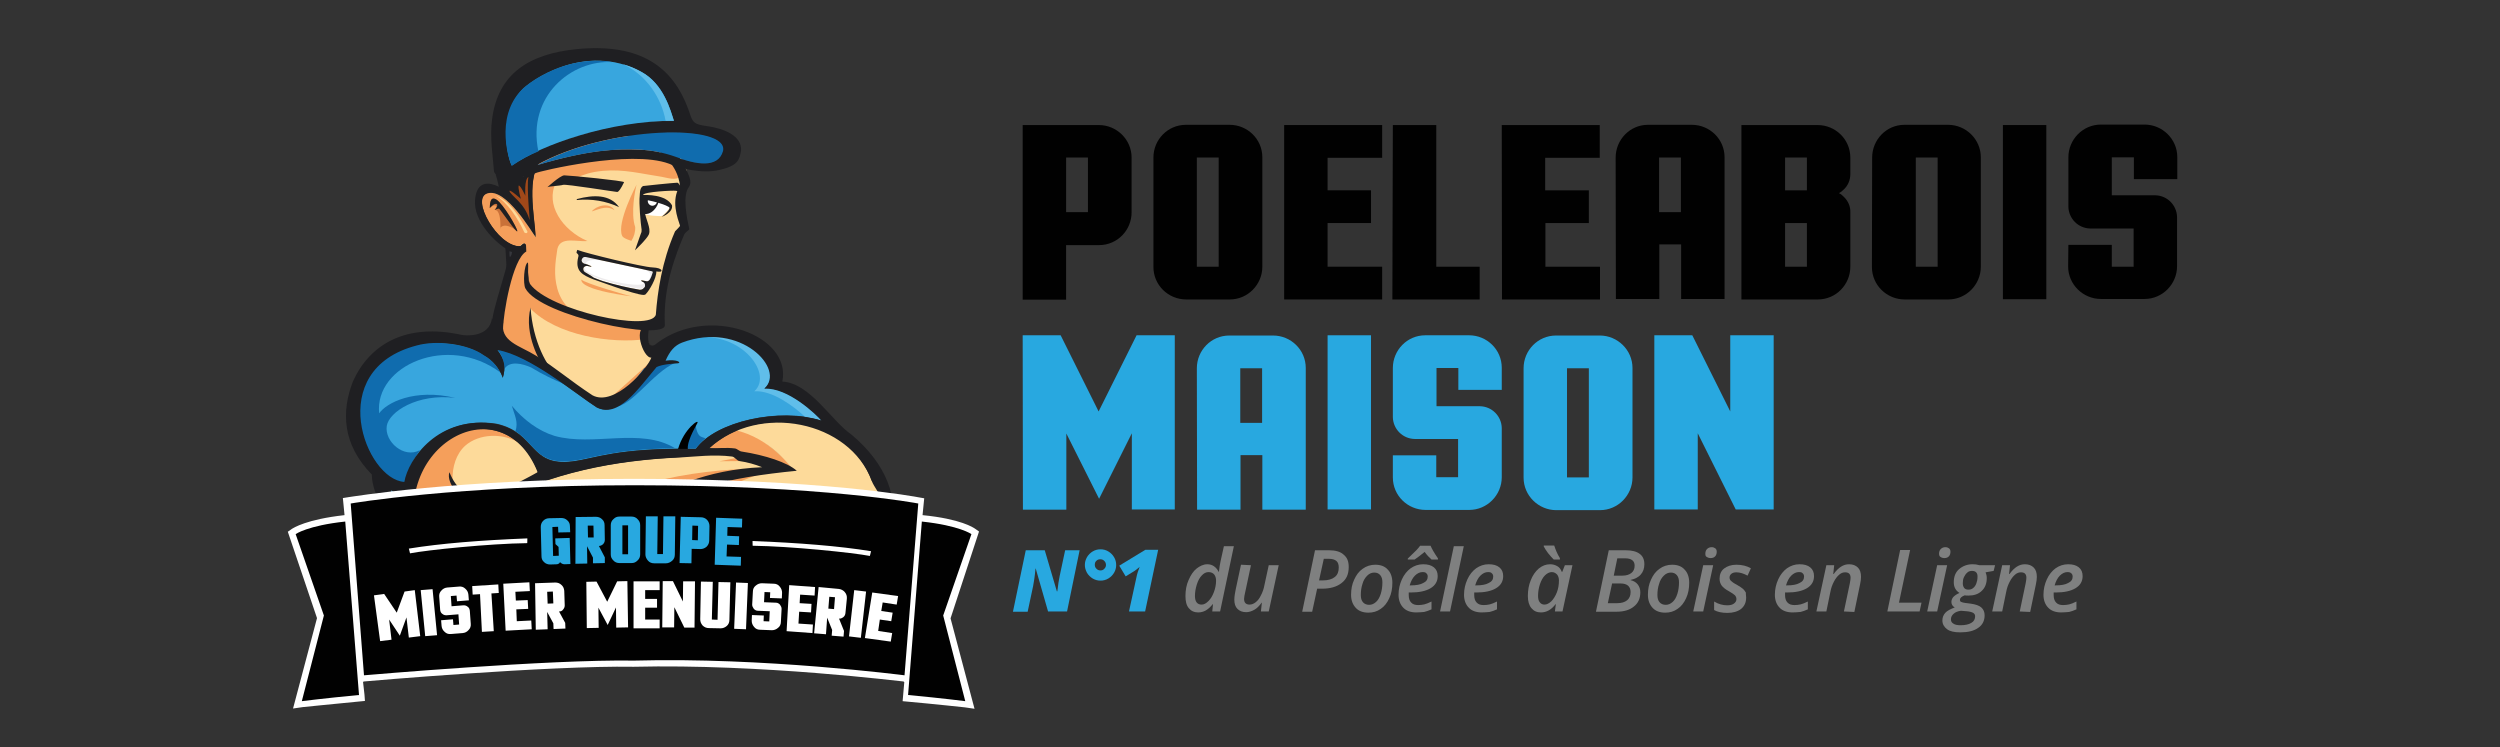 <?xml version="1.0" encoding="utf-8"?>
<!-- Generator: Adobe Illustrator 25.2.3, SVG Export Plug-In . SVG Version: 6.00 Build 0)  -->
<svg version="1.1" id="Calque_1" xmlns="http://www.w3.org/2000/svg" xmlns:xlink="http://www.w3.org/1999/xlink" x="0px" y="0px"
	 viewBox="0 0 1053.6 315" style="enable-background:new 0 0 1053.6 315;" xml:space="preserve">
<rect x="0" y="0" width="1053.6" height="315" fill="#333333" stroke="none"/>
<style type="text/css">
	.st0{enable-background:new    ;}
	.st1{fill:#28A8E0;}
	.st2{fill:#7F8080;}
	.st3{fill:#010101;}
	.st4{fill:#38A6DE;}
	.st5{fill:#106CAE;}
	.st6{fill:#F59F5B;}
	.st7{fill:#FDDA9A;}
	.st8{fill:#1F1F22;}
	.st9{fill:#FFFFFF;}
	.st10{opacity:0.52;fill:#A14819;enable-background:new    ;}
	.st11{fill:#EDEBEC;}
	.st12{fill:#60BEEA;}
	.st13{fill:#36373C;}
	.st14{fill:#A14819;}
	.st15{fill:#5396B9;}
</style>
<g>
	<g class="st0">
		<path class="st1" d="M449.7,257.7h-8l-5.2-18.1h-0.1c-0.3,3.5-0.7,5.8-1,7.4l-2.3,10.8h-6.2l5.4-25.9h8l5.1,17.3h0.2
			c0.3-2.8,0.7-5,1-6.5l2.3-10.8h6.1L449.7,257.7z"/>
		<path class="st1" d="M457.2,238.1c0-1.2,0.3-2.2,0.9-3.3c0.6-1,1.4-1.8,2.4-2.4s2.1-0.9,3.3-0.9s2.3,0.3,3.3,0.9
			c1,0.6,1.8,1.4,2.4,2.4s0.9,2.1,0.9,3.3s-0.3,2.3-0.9,3.3s-1.4,1.8-2.4,2.4c-1,0.6-2.1,0.9-3.3,0.9s-2.3-0.3-3.3-0.9
			c-1-0.6-1.8-1.4-2.4-2.4C457.5,240.3,457.2,239.2,457.2,238.1z M461.4,238.1c0,0.6,0.2,1.1,0.7,1.6s1,0.7,1.7,0.7
			c0.6,0,1.2-0.2,1.6-0.7c0.5-0.5,0.7-1,0.7-1.6s-0.2-1.2-0.7-1.7s-1-0.7-1.7-0.7s-1.2,0.2-1.7,0.7S461.4,237.4,461.4,238.1z"/>
		<path class="st1" d="M482.6,257.7h-6.8l3.1-14.2c0.3-1.6,0.8-3.1,1.4-4.6c-0.9,0.8-1.7,1.4-2.3,1.8l-3.6,2.2l-2.7-4.5l11-6.7h5.4
			L482.6,257.7z"/>
	</g>
	<g class="st0">
		<path class="st2" d="M508.8,237.8c2.1,0,3.7,1.1,4.8,3.2h0.1c0.2-1.7,0.4-3.2,0.7-4.5l1.4-6.3h4.2l-5.8,27.5h-3.3l0.3-3.1h-0.1
			c-1,1.3-2.1,2.2-3,2.7s-2,0.8-3.1,0.8c-1.7,0-3-0.6-4-1.8c-1-1.2-1.4-2.9-1.4-5.1c0-2.4,0.4-4.7,1.3-6.7c0.9-2.1,2-3.8,3.4-4.9
			C505.6,238.6,507.1,237.8,508.8,237.8z M506.4,254.8c1,0,1.9-0.5,2.9-1.5s1.7-2.2,2.3-3.8c0.6-1.6,0.9-3.2,0.9-4.8
			c0-1.1-0.3-2-0.8-2.6s-1.3-1-2.4-1c-1,0-2,0.5-2.8,1.4c-0.9,0.9-1.6,2.2-2.1,3.8s-0.8,3.2-0.8,4.9
			C503.6,253.6,504.6,254.8,506.4,254.8z"/>
		<path class="st2" d="M527.2,238.2l-2.3,10.8c-0.4,1.7-0.6,2.8-0.6,3.4c0,1.6,0.8,2.4,2.3,2.4c0.9,0,1.7-0.3,2.6-1
			c0.9-0.7,1.6-1.6,2.2-2.9c0.7-1.3,1.2-2.7,1.5-4.4l1.8-8.3h4.2l-4.2,19.5h-3.3l0.4-3.7h-0.1c-1,1.4-2,2.4-3.1,3s-2.2,1-3.4,1
			c-1.6,0-2.8-0.5-3.7-1.4s-1.3-2.2-1.3-3.9c0-0.7,0.1-1.5,0.2-2.2c0.1-0.7,0.3-1.5,0.4-2.2L523,238L527.2,238.2L527.2,238.2z"/>
		<path class="st2" d="M568.4,239c0,3-1,5.2-3,6.7c-2,1.6-4.8,2.4-8.3,2.4h-2l-2.1,9.7h-4.2l5.4-25.9h5.9c2.7,0,4.8,0.6,6.1,1.8
			C567.8,235,568.4,236.6,568.4,239z M555.9,244.6h1.7c2.1,0,3.8-0.5,4.9-1.4c1.2-0.9,1.7-2.3,1.7-4c0-1.3-0.3-2.2-1-2.8
			s-1.8-0.9-3.2-0.9h-2.1L555.9,244.6z"/>
		<path class="st2" d="M586.8,245.6c0,2.4-0.4,4.6-1.3,6.5c-0.9,2-2.1,3.5-3.6,4.5c-1.5,1.1-3.3,1.6-5.2,1.6c-2.3,0-4.1-0.7-5.3-2
			c-1.3-1.4-2-3.2-2-5.5c0-2.4,0.4-4.5,1.3-6.4c0.9-2,2-3.5,3.6-4.6c1.5-1.1,3.3-1.7,5.3-1.7c2.3,0,4.1,0.7,5.3,2.1
			C586.1,241.3,586.8,243.2,586.8,245.6z M582.6,245.4c0-1.3-0.3-2.3-0.9-3c-0.6-0.7-1.4-1.1-2.5-1.1s-2.1,0.4-3,1.3s-1.6,2-2,3.5
			c-0.5,1.5-0.7,3-0.7,4.7c0,1.3,0.3,2.3,0.9,3c0.6,0.7,1.5,1.1,2.6,1.1s2-0.4,2.9-1.2c0.9-0.8,1.5-1.9,2-3.4
			C582.4,248.7,582.6,247.1,582.6,245.4z"/>
		<path class="st2" d="M596.8,258.1c-2.3,0-4.2-0.7-5.4-2c-1.3-1.3-2-3.2-2-5.4c0-2.4,0.5-4.5,1.4-6.5s2.2-3.6,3.7-4.7
			c1.6-1.1,3.3-1.7,5.3-1.7c1.9,0,3.4,0.4,4.5,1.3c1.1,0.9,1.6,2.1,1.6,3.7c0,2.2-1,3.9-3,5.1c-2,1.2-4.8,1.8-8.4,1.8h-0.8v0.6v0.5
			c0,1.3,0.3,2.4,1,3.1c0.7,0.8,1.7,1.1,3,1.1c0.9,0,1.7-0.1,2.6-0.3c0.8-0.2,1.8-0.6,3-1.2v3.3c-1.1,0.5-2.2,0.9-3.1,1.1
			C599,258,598,258.1,596.8,258.1z M606,235.8h-2.7c-0.9-0.8-1.9-1.8-2.9-3.2c-1.6,1.3-3,2.4-4.2,3.2h-2.9v-0.4
			c1.6-1.5,2.8-2.7,3.6-3.5c0.7-0.8,1.3-1.4,1.6-1.9h4.4c0.5,1.2,1.5,3,3.1,5.3L606,235.8L606,235.8z M599.5,241.1
			c-1.1,0-2.2,0.5-3.2,1.5s-1.7,2.4-2.2,4.1h0.5c2.2,0,4-0.3,5.2-1c1.3-0.6,1.9-1.5,1.9-2.7c0-0.6-0.2-1.1-0.6-1.4
			C600.8,241.2,600.3,241.1,599.5,241.1z"/>
		<path class="st2" d="M611.1,257.7h-4.2l5.8-27.5h4.2L611.1,257.7z"/>
		<path class="st2" d="M624.4,258.1c-2.3,0-4.2-0.7-5.4-2c-1.3-1.3-2-3.2-2-5.4c0-2.4,0.5-4.5,1.4-6.5s2.2-3.6,3.7-4.7
			c1.6-1.1,3.3-1.7,5.3-1.7c1.9,0,3.4,0.4,4.5,1.3s1.6,2.1,1.6,3.7c0,2.2-1,3.9-3,5.1c-2,1.2-4.8,1.8-8.4,1.8h-0.8v0.6v0.5
			c0,1.3,0.3,2.4,1,3.1c0.7,0.8,1.7,1.1,3,1.1c0.9,0,1.7-0.1,2.6-0.3c0.8-0.2,1.8-0.6,3-1.2v3.3c-1.1,0.5-2.2,0.9-3.1,1.1
			C626.7,258,625.6,258.1,624.4,258.1z M627.1,241.1c-1.1,0-2.2,0.5-3.2,1.5s-1.7,2.4-2.2,4.1h0.5c2.2,0,4-0.3,5.2-1
			c1.3-0.6,1.9-1.5,1.9-2.7c0-0.6-0.2-1.1-0.6-1.4C628.4,241.2,627.8,241.1,627.1,241.1z"/>
		<path class="st2" d="M649.4,258.1c-1.7,0-3-0.6-4-1.8c-1-1.2-1.5-2.9-1.5-5.1c0-2.4,0.4-4.7,1.2-6.6c0.8-2.1,2-3.8,3.4-5
			c1.5-1.2,3-1.8,4.8-1.8c1.2,0,2.1,0.3,3,0.8s1.5,1.3,1.9,2.4h0.2l1.1-2.8h3.2l-4.2,19.5h-3.2l0.4-3.1h-0.1
			C653.8,257,651.7,258.1,649.4,258.1z M650.9,254.8c1,0,1.9-0.5,2.9-1.4c0.9-0.9,1.7-2.2,2.3-3.7s0.9-3.2,0.9-5.1
			c0-1-0.3-1.9-0.8-2.5c-0.6-0.6-1.3-1-2.2-1c-1,0-2,0.5-2.9,1.4s-1.6,2.2-2.1,3.7s-0.8,3.2-0.8,4.9c0,1.2,0.2,2.1,0.7,2.7
			C649.4,254.5,650.1,254.8,650.9,254.8z M657.4,235.8h-2.6c-0.8-0.8-1.6-1.7-2.4-2.7c-0.8-1.1-1.4-2-1.8-2.8v-0.4h4.4
			c0.6,1.8,1.3,3.6,2.4,5.3L657.4,235.8L657.4,235.8z"/>
		<path class="st2" d="M685.1,231.9c2.6,0,4.6,0.5,5.9,1.5c1.4,1,2,2.5,2,4.4c0,1.7-0.5,3.2-1.5,4.3c-1,1.2-2.5,1.9-4.3,2.3v0.1
			c1.3,0.3,2.3,0.9,3,1.8c0.7,0.9,1.1,2,1.1,3.3c0,2.6-0.9,4.6-2.7,6c-1.8,1.5-4.3,2.2-7.3,2.2h-8.7l5.4-25.9L685.1,231.9
			L685.1,231.9z M677.6,254.2h4c1.7,0,3.1-0.4,4.1-1.2c1-0.8,1.5-2,1.5-3.5c0-1.2-0.4-2.1-1.1-2.7c-0.7-0.6-1.8-0.9-3.1-0.9h-3.6
			L677.6,254.2z M680.1,242.6h3.6c1.7,0,2.9-0.4,3.8-1.1c0.9-0.7,1.4-1.7,1.4-3.1c0-2-1.3-3.1-4-3.1h-3.3L680.1,242.6z"/>
		<path class="st2" d="M711.9,245.6c0,2.4-0.4,4.6-1.3,6.5c-0.9,2-2.1,3.5-3.6,4.5c-1.5,1.1-3.3,1.6-5.2,1.6c-2.3,0-4.1-0.7-5.3-2
			c-1.3-1.4-2-3.2-2-5.5c0-2.4,0.4-4.5,1.3-6.4c0.9-2,2-3.5,3.6-4.6c1.5-1.1,3.3-1.7,5.3-1.7c2.3,0,4.1,0.7,5.3,2.1
			C711.2,241.3,711.9,243.2,711.9,245.6z M707.6,245.4c0-1.3-0.3-2.3-0.9-3c-0.6-0.7-1.4-1.1-2.5-1.1s-2.1,0.4-3,1.3s-1.6,2-2,3.5
			c-0.5,1.5-0.7,3-0.7,4.7c0,1.3,0.3,2.3,0.9,3c0.6,0.7,1.5,1.1,2.6,1.1s2-0.4,2.9-1.2c0.9-0.8,1.5-1.9,2-3.4
			C707.4,248.7,707.6,247.1,707.6,245.4z"/>
		<path class="st2" d="M717.8,257.7h-4.2l4.2-19.5h4.2L717.8,257.7z M718.7,233.4c0-0.8,0.2-1.5,0.7-2s1.1-0.8,2-0.8
			c0.6,0,1.1,0.2,1.5,0.5s0.6,0.8,0.6,1.4c0,0.8-0.2,1.5-0.7,2s-1.1,0.7-1.9,0.7c-0.6,0-1.2-0.2-1.6-0.5
			C718.9,234.6,718.7,234.1,718.7,233.4z"/>
		<path class="st2" d="M735.9,251.8c0,2.1-0.7,3.6-2.1,4.8c-1.4,1.1-3.4,1.7-5.8,1.7c-2.3,0-4.2-0.4-5.6-1.2v-3.6
			c1.8,1.1,3.7,1.6,5.5,1.6c1.2,0,2.1-0.2,2.8-0.7s1.1-1.1,1.1-1.9c0-0.6-0.2-1.1-0.6-1.6c-0.4-0.4-1.3-1-2.5-1.7
			c-1.5-0.8-2.5-1.6-3.1-2.4c-0.6-0.8-0.9-1.8-0.9-2.9c0-1.8,0.6-3.3,1.9-4.3c1.3-1,3-1.6,5.2-1.6c2.3,0,4.4,0.5,6.1,1.5l-1.4,3.1
			c-1.7-0.9-3.2-1.4-4.7-1.4c-0.9,0-1.6,0.2-2.1,0.6s-0.8,0.9-0.8,1.6c0,0.5,0.2,1,0.6,1.4c0.4,0.4,1.2,1,2.4,1.6
			c1.2,0.7,2.1,1.3,2.7,1.8c0.5,0.5,0.9,1,1.2,1.6C735.7,250.3,735.9,251,735.9,251.8z"/>
		<path class="st2" d="M755.4,258.1c-2.3,0-4.2-0.7-5.4-2c-1.3-1.3-2-3.2-2-5.4c0-2.4,0.5-4.5,1.4-6.5s2.2-3.6,3.7-4.7
			c1.6-1.1,3.3-1.7,5.3-1.7c1.9,0,3.4,0.4,4.5,1.3c1.1,0.9,1.6,2.1,1.6,3.7c0,2.2-1,3.9-3,5.1c-2,1.2-4.8,1.8-8.4,1.8h-0.8v0.6v0.5
			c0,1.3,0.3,2.4,1,3.1c0.7,0.8,1.7,1.1,3,1.1c0.9,0,1.7-0.1,2.6-0.3c0.8-0.2,1.8-0.6,3-1.2v3.3c-1.1,0.5-2.2,0.9-3.1,1.1
			C757.7,258,756.6,258.1,755.4,258.1z M758.1,241.1c-1.1,0-2.2,0.5-3.2,1.5s-1.7,2.4-2.2,4.1h0.5c2.2,0,4-0.3,5.2-1
			c1.3-0.6,1.9-1.5,1.9-2.7c0-0.6-0.2-1.1-0.6-1.4C759.4,241.2,758.9,241.1,758.1,241.1z"/>
		<path class="st2" d="M777.1,257.7l2.5-11.9c0.2-1.1,0.3-1.8,0.3-2.3c0-1.6-0.8-2.3-2.3-2.3c-0.9,0-1.7,0.3-2.5,1s-1.6,1.7-2.2,2.9
			c-0.7,1.3-1.2,2.7-1.5,4.3l-1.7,8.3h-4.2l4.2-19.5h3.3l-0.4,3.7h0.2c1-1.4,2-2.4,3.1-3.1c1.1-0.7,2.2-1,3.4-1
			c1.6,0,2.8,0.5,3.7,1.4s1.3,2.2,1.3,3.9c0,0.8-0.1,1.9-0.4,3.2l-2.4,11.6L777.1,257.7L777.1,257.7z"/>
		<path class="st2" d="M795.4,257.7l5.4-25.9h4.2l-4.7,22.2h9.5l-0.8,3.7L795.4,257.7L795.4,257.7z"/>
		<path class="st2" d="M816.4,257.7h-4.2l4.2-19.5h4.2L816.4,257.7z M817.2,233.4c0-0.8,0.2-1.5,0.7-2s1.1-0.8,2-0.8
			c0.6,0,1.1,0.2,1.5,0.5s0.6,0.8,0.6,1.4c0,0.8-0.2,1.5-0.7,2s-1.1,0.7-1.9,0.7c-0.6,0-1.2-0.2-1.6-0.5
			C817.5,234.6,817.2,234.1,817.2,233.4z"/>
		<path class="st2" d="M840.8,238.2l-0.6,2.4l-3.4,0.6c0.3,0.7,0.5,1.5,0.5,2.4c0,2.3-0.7,4.1-2.1,5.4c-1.4,1.4-3.3,2-5.6,2
			c-0.6,0-1.2,0-1.6-0.1c-1.3,0.5-2,1.1-2,1.9c0,0.5,0.2,0.8,0.6,0.9c0.4,0.2,0.9,0.3,1.6,0.4l2.3,0.3c2.1,0.3,3.6,0.8,4.5,1.6
			c0.9,0.8,1.4,1.9,1.4,3.3c0,2.3-0.9,4.1-2.7,5.3c-1.8,1.3-4.3,1.9-7.6,1.9c-2.4,0-4.3-0.4-5.5-1.3s-2-2.1-2-3.7
			c0-1.2,0.4-2.3,1.2-3.2c0.8-0.9,2.2-1.6,4-2.3c-0.9-0.5-1.4-1.3-1.4-2.3c0-0.8,0.3-1.5,0.8-2.1c0.6-0.6,1.4-1.2,2.6-1.7
			c-1.6-1-2.4-2.5-2.4-4.5c0-2.3,0.7-4.2,2.2-5.5s3.4-2.1,5.7-2.1c1,0,1.9,0.1,2.9,0.4L840.8,238.2L840.8,238.2z M826.4,257.4
			c-1.3,0.2-2.4,0.6-3.1,1.3c-0.7,0.6-1.1,1.4-1.1,2.3c0,0.8,0.3,1.4,1,1.8c0.7,0.5,1.7,0.7,3,0.7c1.9,0,3.5-0.3,4.6-1
			c1.1-0.6,1.6-1.6,1.6-2.8c0-0.6-0.3-1.1-0.8-1.4s-1.5-0.6-2.8-0.7L826.4,257.4z M831.1,240.6c-0.8,0-1.5,0.2-2,0.7
			c-0.6,0.5-1,1.1-1.4,1.9s-0.5,1.7-0.5,2.6c0,0.8,0.2,1.5,0.6,2c0.4,0.5,1,0.7,1.8,0.7s1.4-0.2,2-0.7s1-1.1,1.3-1.9
			c0.3-0.8,0.5-1.7,0.5-2.7C833.5,241.5,832.7,240.6,831.1,240.6z"/>
		<path class="st2" d="M851.2,257.7l2.5-11.9c0.2-1.1,0.3-1.8,0.3-2.3c0-1.6-0.8-2.3-2.3-2.3c-0.9,0-1.7,0.3-2.5,1s-1.6,1.7-2.2,2.9
			c-0.7,1.3-1.2,2.7-1.5,4.3l-1.7,8.3h-4.2l4.2-19.5h3.3l-0.4,3.7h0.2c1-1.4,2-2.4,3.1-3.1c1.1-0.7,2.2-1,3.4-1
			c1.6,0,2.8,0.5,3.7,1.4s1.3,2.2,1.3,3.9c0,0.8-0.1,1.9-0.4,3.2l-2.4,11.6L851.2,257.7L851.2,257.7z"/>
		<path class="st2" d="M868.6,258.1c-2.3,0-4.2-0.7-5.4-2c-1.3-1.3-2-3.2-2-5.4c0-2.4,0.5-4.5,1.4-6.5s2.2-3.6,3.7-4.7
			c1.6-1.1,3.3-1.7,5.3-1.7c1.9,0,3.4,0.4,4.5,1.3c1.1,0.9,1.6,2.1,1.6,3.7c0,2.2-1,3.9-3,5.1c-2,1.2-4.8,1.8-8.4,1.8h-0.8v0.6v0.5
			c0,1.3,0.3,2.4,1,3.1c0.7,0.8,1.7,1.1,3,1.1c0.9,0,1.7-0.1,2.6-0.3c0.8-0.2,1.8-0.6,3-1.2v3.3c-1.1,0.5-2.2,0.9-3.1,1.1
			C870.8,258,869.7,258.1,868.6,258.1z M871.3,241.1c-1.1,0-2.2,0.5-3.2,1.5s-1.7,2.4-2.2,4.1h0.5c2.2,0,4-0.3,5.2-1
			c1.3-0.6,1.9-1.5,1.9-2.7c0-0.6-0.2-1.1-0.6-1.4C872.5,241.2,871.9,241.1,871.3,241.1z"/>
	</g>
	<path class="st3" d="M431,52.7h32.1c7.5,0,13.8,6.1,13.8,13.7v0.1v23c0,7.5-6,13.8-13.7,13.8h-0.1h-13.8v23H431V52.7L431,52.7z
		 M458.5,66.4h-9.2v23h9.2V66.4z"/>
	<path class="st3" d="M486.1,66.4c0-7.5,6-13.8,13.7-13.8h0.1h18.3c7.5,0,13.8,6,13.8,13.7v0.1v46c0,7.5-6.1,13.8-13.7,13.8h-0.1
		h-18.3c-7.5,0-13.8-6-13.8-13.7v-0.1L486.1,66.4L486.1,66.4z M513.6,66.4h-9.2v46h9.2V66.4z"/>
	<path class="st3" d="M541.2,52.7h41.3v13.8h-23v13.7h18.3V94h-18.3v18.4h23v13.8h-41.3V52.7z"/>
	<path class="st3" d="M587,52.7h18.3v59.7h18.3v13.8h-36.8L587,52.7L587,52.7z"/>
	<path class="st3" d="M632.9,52.7h41.3v13.8h-23v13.7h18.4V94h-18.3v18.4h23v13.8H633L632.9,52.7L632.9,52.7z"/>
	<path class="st3" d="M680.9,66.4c0-7.5,6-13.8,13.6-13.8c0.1,0,0.1,0,0.2,0H713c7.5,0,13.8,6,13.8,13.7v0.1V126h-18.3v-23h-9.2v23
		H681L680.9,66.4L680.9,66.4z M708.4,66.4h-9.2v23h9.2V66.4z"/>
	<path class="st3" d="M777.1,83c1.8,1.7,2.8,4.1,2.7,6.4v23c0,7.5-6,13.8-13.7,13.8H766h-32.1V52.7H766c7.5,0,13.8,6,13.8,13.7v0.1
		v6.9c0,2.5-1,4.8-2.7,6.4c-0.6,0.6-1.3,1.2-2.1,1.6C775.9,81.8,776.4,82.3,777.1,83z M761.5,66.4h-9.2v13.8h9.2V66.4z M761.5,94
		h-9.2v18.4h9.2V94z"/>
	<path class="st3" d="M789,66.4c0-7.5,6-13.8,13.6-13.8h0.1H821c7.5,0,13.8,6.1,13.8,13.7v0.1v46c0,7.5-6.1,13.8-13.7,13.8H821
		h-18.3c-7.5,0-13.8-6-13.8-13.7v-0.1L789,66.4L789,66.4z M816.6,66.4h-9.2v46h9.2V66.4z"/>
	<path class="st3" d="M844.1,52.7h18.3v73.4h-18.3V52.7z"/>
	<path class="st3" d="M871.7,103.2H890v9.2h9.2V96.3h-18.3c-5.1-0.1-9.1-4.2-9.2-9.2V66.3c0-7.5,6.1-13.8,13.7-13.8h0.1h18.3
		c7.5,0,13.8,6.1,13.8,13.7v0.1v9.2h-18.3v-9.2H890v16h18.3c5.1,0.1,9.1,4.2,9.2,9.2v20.7c0,7.5-6.1,13.8-13.7,13.8h-0.1h-18.3
		c-7.5,0-13.8-6.1-13.8-13.7v-0.1L871.7,103.2L871.7,103.2z"/>
	<path class="st1" d="M431,141.3h16l16,32.1l16-32.1h16.1v73.4H477v-32.1l-13.8,27.6l-13.8-27.5v32.1h-18.3L431,141.3L431,141.3z"/>
	<path class="st1" d="M504.4,155.2c0-7.5,6-13.8,13.7-13.8h0.1h18.3c7.5,0,13.8,6,13.8,13.7v0.1v59.6H532v-23h-9.2v23h-18.3
		L504.4,155.2L504.4,155.2z M531.9,155.2h-9.2v23h9.2V155.2z"/>
	<path class="st1" d="M559.5,141.3h18.3v73.4h-18.3V141.3z"/>
	<path class="st1" d="M587,191.9h18.3v9.2h9.2V185h-18.3c-5.1-0.1-9.1-4.2-9.2-9.2v-20.7c0-7.5,6-13.8,13.7-13.8h0.1h18.3
		c7.5,0,13.8,6,13.8,13.7v0.1v9.2h-18.3v-9.2h-9.2v16.1h18.3c5.1,0.1,9.1,4.2,9.2,9.2v20.7c0,7.5-6.1,13.8-13.7,13.8h-0.1h-18.3
		c-7.5,0-13.8-6-13.8-13.7v-0.1V191.9L587,191.9z"/>
	<path class="st1" d="M642.1,155.2c0-7.5,6-13.8,13.7-13.8h0.1h18.3c7.5,0,13.8,6.1,13.8,13.7v0.1v46c0,7.5-6.1,13.8-13.7,13.8h-0.1
		h-18.3c-7.5,0-13.8-6.1-13.8-13.7v-0.1V155.2z M669.6,155.2h-9.2v46h9.2V155.2z"/>
	<path class="st1" d="M697.2,141.3h16l16,32.1v-32.1h18.3v73.4h-16l-16-32.1v32.1h-18.3V141.3z"/>
</g>
<g>
	<g>
		<path class="st4" d="M175.6,145.6c8.1-2.3,21.3-0.9,28.3,4.1c3.8,2.1,6.6,5.5,8,9.5c1.3-4.3,0.8-7.6-2.3-11.7
			c13.5,2.1,33.7,19,41.9,24.2c13.4,6.6,23.2-25.4,37.5-28.7c24.6-9.3,42.5,12.7,33.3,20.7c9.9-0.6,21.9,10.9,24.1,13.5
			c-17.8-5.6-44.7,0.3-53,11.9c-33.7-0.5-42,4-52,5.3c-18.4,2.3-15-11.9-32-15.8c-24.7-4-37,15.7-38.6,25.1
			C154.4,202.6,136.2,155.9,175.6,145.6z"/>
		<path class="st5" d="M223.9,154.9c4.6,2.8,9.3,5.1,14.2,7.1c-9-6.4-20.1-13.4-28.6-14.8c2,2.4,3.1,5.4,3,8.4
			C214.7,151.8,220.4,153.3,223.9,154.9z"/>
		<path class="st5" d="M293.2,178.7c-2.5,2.5-5,6.8-4.3,10.3h4.3c1.3-1.6,2.6-3,4.1-4.3c-0.8-0.3-1.4-0.4-2.1-0.8
			C294.1,183.3,293.2,180.8,293.2,178.7z"/>
		<path class="st5" d="M233.7,183.7c-6.9-2.1-13.2-6.9-18-12.7c1.1,3.8,2.9,7,1.5,10.7c8.5,5.6,9.3,14.4,24.2,12.5
			c9-1.1,16.7-4.9,43.1-5.3C269.8,180,250.1,188.3,233.7,183.7z"/>
		<path class="st5" d="M163,179.5c0.9-5.9,12.9-13.8,28.9-11.8c-17.3-4.1-29.1,2.1-32.1,6.5c-2.1-20.1,28.9-33.8,51.1-17.2
			c-1.6-3.1-4.1-5.8-7.1-7.4c-6.9-5-21.1-6.3-29.3-4c-39.2,10.4-20.1,57.1-3.8,57.9c1.1-5,3.3-9.6,6.3-13.8
			C170.2,193.4,162,186.1,163,179.5z"/>
		<path class="st6" d="M237.5,237.7c-6.5,4-43.9,21.6-59.5-4c-24.9-43.2,33.8-74.4,48.5-34.7c-19.4,13.9-30.3,14.3-37.2,0.9
			c-0.3,0.9,3.8,10.8,11.8,12.4c2,0.4-4.3,4.5-3,12.2c1.1-3.4,5.8-10.8,9-12.2c0.1,0,0.1,0,0.3-0.1c24.8-13,51.8-14.5,79.1-19.5
			c10.7-2,28.6,0.9,35.5,4.3C283.5,204.7,251.1,229.2,237.5,237.7z"/>
		<path class="st7" d="M226.7,199c-1.6-4.6-4.3-8.8-7.8-12.2c-6.8-4.5-17-4.1-22.8,1c-3.9,3.5-5.5,9-5.4,14.5
			C196.9,213.1,209.3,211.4,226.7,199z"/>
		<path class="st7" d="M286.5,192.7c-27.8,1.3-54.3,6.5-79.1,19.5c-0.1,0-0.1,0.1-0.3,0.1c-1.6,0.8-3.6,2.9-5.3,5.3
			c-0.1,4.5,1.8,8.4,6.4,9.1c26.3,3.8,45.6-17,67.8-23.7c11.3-3.4,33.2-5.8,39.7-5.1c4.4-1.6,6.1,0.8,7.1-2.4
			C302.5,188.9,296,192.2,286.5,192.7z"/>
		<path class="st6" d="M221.7,104.6c-8,7.9-21.2,36.7-2.6,43.9c16.8,9.8,30.7,23.2,39.7,19.5c3.9-2.4,22.6-18.8,17.7-20.7
			c-4.6-1.9-3.9-6.9-7.3-9c-4.1-2.6-10.2-1.8-15.2-2.9c-8.6-2-17-4.9-25.1-8.5C217.6,120.8,225.2,105.5,221.7,104.6z"/>
		<path class="st7" d="M279.6,147.6l-5.8-1.6l-1.3-3.1c-15,2.1-38-1.5-49.1-13c-0.4,5.1,0.1,17.7,6,23.2l1.1,0.8l14.4,11.5l9.8,4.6
			L279.6,147.6z"/>
		<path class="st8" d="M208.9,73.6c3.3,9.1,4.6,40,4.6,40l9.9-20.2l-2.5-18.9C221.1,74.4,210.7,71.6,208.9,73.6z"/>
		<path class="st7" d="M205.8,81.3c7.9-2.5,18.9,16.7,20.4,18.5c-0.5-9.3-4.3-25.6,2.8-33.3c12.9-14.4,40.7-13.2,55.8-2.9
			c1.4,2,6.5,6.9,3.8,13.5c-2.8,4.3-2.3,6.6-1.6,12.2c0.4,3.5,2.3,6.8,0,10c-7.3,10.3-6.6,19.7-7.6,31c-0.9,9.3-32.1,6.3-40.1,1.8
			c-2.8-1.5-13.8-8-15.4-10.9c-0.9-5.9-1.5-11.8-1.8-17.8c-0.3-1.1-1.1-1-1.5-0.6s-0.9,0.9-1.4,0.9
			C210.3,103.5,198.8,83.4,205.8,81.3z"/>
		<path class="st6" d="M284.3,63.7c-15-10.3-42.9-11.5-55.8,2.9c-6.9,7.6-3.3,23.9-2.8,33.3c-1.6-1.9-12.4-20.9-20.4-18.5
			c-7.1,2.3,4.4,22.2,13.4,22.3c0.5,0,1-0.6,1.4-0.9s1.3-0.5,1.5,0.6c0.3,6,0.8,11.8,1.8,17.8c1.8,2.9,12.8,9.4,15.4,10.9
			c2.5,1.3,5,2,7.6,2.5c-5.5-2.6-9.8-6.8-11.5-12.9c-1.6-5.8-0.9-11,0-16.8c1.3-5.4,8.1-2.9,12.7-3.3C236.9,97,229.7,86.1,234.3,77
			c7.4,0,9.3-4.1,19.9-5c8.8-0.8,16.4,1.3,24.6,2.5c4.1,0.8,6.4,1.9,9.9-1.3C288.1,69.8,286.6,66.5,284.3,63.7z"/>
		<path d="M290.2,190.4c-1.6-3.1,2.8-10.3,3.6-11.9c1.5-2.6-5.6,2-8.1,10.9C287,190.4,288.6,190.7,290.2,190.4z"/>
		<path class="st9" d="M271.3,89.9c0.9,1,7,1.3,7.6,1.1c0.6-0.1,3.5-3.4,3.6-3.8c0.1-0.3-8.6-6-11.8-4.6
			C268.7,83.8,271.3,89.9,271.3,89.9z"/>
		<path class="st8" d="M263,76.8c-1.4,2.9-2.3,4.1-2.9,4.1c-0.6,0-21.7-3.4-22.8-3s-6,0.6-6.6,1c-0.6,0.5,5.4-5,7.1-5
			C239.9,73.9,263.4,76.2,263,76.8z"/>
		<path class="st8" d="M277.5,84.2c-0.3-0.3-0.6-0.4-0.9-0.5c0.1,0.3,0.3,0.5,0.3,0.9c0.1,1.1-0.8,2-1.8,2.1c-1.1,0.1-2-0.8-2.1-1.8
			c0-0.1,0-0.3,0-0.3c0-0.6,0.4-1.3,0.9-1.6c-1-0.3-2-0.5-3-0.6c0,0-1.5,7.1,0.9,7.8C275.8,90.4,278.2,84.9,277.5,84.2z"/>
		<path class="st8" d="M285.4,77c-1.1,0-14,1.3-14.4,1.4c-1.5,0.8-1.3,3.3-1.4,4.1c-0.4,3.1,0.4,11.7,0.8,14.3c0,0.5,0,1.1-0.3,1.6
			l-2.5,7.1c0,0,5.1-4.8,5.9-6.8c0.9-2.8-1.4-6.1-1.9-10c-0.1-1.5-0.4-4.3-0.6-6.5c0-1.4,13-2,13.7-1.8c1,0.1,2,0.3,3,0.5
			C288,81.4,286.5,77,285.4,77z"/>
		<path class="st6" d="M268.3,77.8c-0.6,1.9-2.6,12.2-0.6,17.9c0.1,2-0.5,4.1-1.6,5.8c0,0-3.5-1-3.9-2.1
			C259.7,93.9,268.3,77.8,268.3,77.8z"/>
		<path class="st10" d="M206.4,87.7c0.1-1.1-0.1-5.4,2.8-3.6c2.9,1.8,9.8,14.2,8.8,13.3c-5.9-4.5-7.6-1-7.1-1c0.1-4.1-0.4-8-2.4-7.9
			c-0.5,0,1.3-1.1,0.5-1.8S206.4,87.7,206.4,87.7z"/>
		<path class="st8" d="M206.4,87.7c0.1-1.1-0.1-5.4,2.8-3.6c2.9,1.8,8.8,11.9,8.8,13.3s-7.1-9.1-7.6-9.4c-0.4-0.3-1.9,0.5-1.9,0.5
			s1.6-1.8,0.9-2.5C208.3,85.4,206.4,87.7,206.4,87.7z"/>
		<path class="st7" d="M208.7,82.3c5.1,2.9,9.4,9.4,12.3,15.7c0.5,0.4,1.3,0.4,1.3-0.4C218.9,91.4,215.2,84.8,208.7,82.3z"/>
		<path class="st9" d="M246.5,114.6c-0.6-0.5-0.8-1.4-0.3-2c0.4-0.4,0.9-0.6,1.5-0.5c1.6,0.4,1.6,0.4,1.6,0.1c-1-0.5-2-0.9-3-1.1
			c-0.8-0.3-1.3-1-1-1.8l0,0l0,0c0.3-0.8,0.9-1.1,1.6-1c8.1,1.8,24.2,5.1,27.8,6c0.6,0.1,0.4,0.3,0.5,0.5c-0.3,1.1-0.8,2.3-1.3,3.1
			c-0.4,0.5-1,0.8-1.5,0.6c-2.5-0.5-2-0.5-2-0.1c0,0.1,0.3,0.3,0.6,0.4c0.8,0.3,1.1,1.1,0.9,1.9c0,0.1-0.1,0.4-0.3,0.5l-0.3,0.3
			c-0.4,0.5-1,0.6-1.6,0.6c-5.3-0.9-10.4-2.1-15.4-3.6c-1-0.4-1.9-0.6-2.5-0.9l-1.5-0.6C249.1,116.1,247.8,115.5,246.5,114.6z"/>
		<path class="st11" d="M274.8,114.4c-0.6-0.1-1.8-0.4-3.1-0.8c2.3,0.9,3.3,2.1,1.4,5c0.4-0.1,0.8-0.4,1-0.6c0.6-1,1-2,1.3-3.1
			C275.2,114.6,275.5,114.4,274.8,114.4z"/>
		<path class="st11" d="M246.3,112.5c-0.5,0.6-0.5,1.5,0,2l0.1,0.1c1.3,0.9,2.6,1.5,4,2l1.5,0.6c0.6,0.3,1.5,0.6,2.5,0.9
			c5.1,1.6,10.2,2.9,15.4,3.6c0.6,0.1,1.3-0.1,1.6-0.6l0.3-0.3c0.5-0.6,0.5-1.5-0.1-2c-0.1-0.1-0.3-0.3-0.5-0.3
			C275,122.8,245.4,117.1,246.3,112.5z"/>
		<path class="st11" d="M253.6,109.7c2.4,0.4-4.6-1-6.5-1.4c-1-0.3-1.3,0-1.8,0.5c-0.1,0.1-0.1,0.4-0.1,0.5c-0.3,0.8,0.3,1.5,1,1.8
			l0,0l1.1,0.4C246.4,110.7,247.4,109,253.6,109.7z"/>
		<path class="st8" d="M284,61.4c-8.6-18.4-26.3-12.8-40.6-7.5c-16.8,6-24.8,13.7-23.1,32.3c-5.1-5.3-18.9-15.7-20.1-2
			c-0.8,8.9,8.5,18.2,14.3,21.4c1.5,1.6-7.5,25.7-7.1,30.6c0.1,1.4,3,1.9,4.6,2.6c0-6.1,3.9-29.6,9.8-32.8c0-0.9-0.1-1.6-0.1-2.5
			c-0.3-1.1-1.1-1-1.5-0.6s-0.9,0.9-1.4,0.9c-9-0.1-20.6-20.1-13.4-22.3c7.9-2.5,18.9,16.7,20.4,18.5c-0.5-9.3-4.3-25.6,2.8-33.3
			c12.9-14.4,33.3-14,48.4-3.8c1.4,2,8.4,5.9,9.6,15.4c-4,6-1,13.8,0,16.8c0,0.4-1.9,2.1-2.1,2.4c-5.6,12.8-7.4,25.7-8.1,35.1
			c-2,7.6-45-1.8-53-12.9c-1.5-2-0.4-8.4-1-9.1c-1.6,1-2,8.9-1,10.9c6.3,11.9,59.2,22.4,58.8,15.5c-0.9-16.2,4.8-30.2,8-37.8
			c0.6-1.5,1.9-1.9,2.3-2.6c-1.1-5-3-14.3-0.1-17.9C292.5,75.5,288.2,70.4,284,61.4z M223.8,121.1L223.8,121.1
			C223.8,121.3,223.8,121.1,223.8,121.1L223.8,121.1z"/>
		<path class="st8" d="M303.3,71.6c7.9-1.8,8.3-4.4,9-8c0.6-6.5-7.6-9.5-14-10.4c-6.6-0.9-6.3-1.6-8.3-7.4
			c-6.3-17-19.5-27.8-46.9-25.1c-20.2,2-33.2,10.4-35.7,29.4c-1.1,7.6,0.4,16.5,0.8,22.2c0.8,3.1,9.6,3.6,17.7,0.6
			c0.9-0.6,39.7-10,56.1-3.9C286,70.9,296,73.4,303.3,71.6z M284,51c-26.8-0.1-55.4,9.8-68.3,18.8c-0.8-0.8-2.1-23.1,4-31.5
			c2.9-4,26.6-20.9,50.6-7.9C279.8,35.4,282.7,46.8,284,51z M284.5,66.1c-4.8-1.8-9.6-2.8-14.8-3c-9.8-0.5-21.2-0.1-43.6,6.5
			c30-16.8,81.1-17.5,78.3-5.9C302.6,71.1,293.1,69.3,284.5,66.1L284.5,66.1z"/>
		<path class="st4" d="M270.3,30.3c-24.1-12.9-47.4,4.3-50.6,7.9c-10.8,12.3-4.8,30.7-4,31.5c12.9-8.9,41.4-18.8,68.3-18.8
			C282.7,46.8,279.8,35.4,270.3,30.3z"/>
		<path class="st12" d="M262.4,27c2.8,0.8,5.5,1.9,7.9,3.3c9.4,5.1,12.3,16.5,13.7,20.6c-1.1,0-2.3,0-3.5,0
			C278.8,41.2,272.2,31.3,262.4,27z"/>
		<path class="st5" d="M220.1,37.6c2.9-2.9,18.7-14.7,38-11.4c-17.3-1.1-36.1,14.4-31.2,37.6c-4,1.6-7.6,3.6-11.2,6.1
			C215,69,208,49.6,220.1,37.6z"/>
		<path class="st5" d="M304.7,63.7c2.8-11.7-48.5-10.9-78.3,5.9c22.3-6.6,33.7-6.9,43.6-6.5c5.1,0.3,10,1.3,14.8,3
			C293.1,69.3,302.6,71.1,304.7,63.7z"/>
		<path class="st13" d="M214.7,105.9c0,0-0.1,3.4,0.5,2.1c0.4-0.5,0.5-1.1,0.6-1.8L214.7,105.9z"/>
		<path d="M254.9,216.4c3.6-2.8-28.2,19.9-43.9,16.3C213.7,233,222.1,241.3,254.9,216.4z"/>
		<path class="st14" d="M222.7,74.6c-0.9,4.9,0.9,19.8,0.4,17.9c-2-7-7.8-10-8.4-12c0.1-0.9,4.8,3.3,4.8,3.3s-1.3-4.6-0.9-5.6
			c0.8-0.1,2.8,4.3,2.8,4.3S220.9,75.5,222.7,74.6z"/>
		<path class="st6" d="M298.9,188.9c12.2,0.3,28.2,6.6,35.7,8.9c-5-6.6-14.5-13.4-21.2-17.4C308,182.2,303,185.1,298.9,188.9z"/>
		<path class="st7" d="M367.4,202.6c-7.5-20.1-30.3-30.7-57.9-21.4c15.8,3.4,24.4,16.8,25.1,17c-17.8-1.1-37.6,9.4-43,17.9
			c21.1,8.3,56.3,6.9,71.9,5c1.6-0.3,3.3-0.9,4.6-1.9C370.1,214.4,375.7,210.5,367.4,202.6z"/>
		<path class="st12" d="M317.9,164.9c7.6-0.5,16.7,6.4,21.3,10.7c2.4,0.4,4.9,0.9,7,1.6c-2.1-2.6-14.2-14.2-24.1-13.5
			c9-8-8.4-29.7-32.7-20.9C311.4,137.8,326.3,157.4,317.9,164.9z"/>
		<path class="st6" d="M291.6,216c5-6.6,11.9-10.2,34.2-18.4c-24.3,3.8-44.1,10.2-60.7,23.9c40.1,17.8,66.8,17.8,93.9,6.1
			c4.1-1.6,7.3-4.8,9-8.6c-1.4,1-3,1.6-4.6,1.9C347.9,223,300.3,218.1,291.6,216z"/>
		<path class="st6" d="M312.7,194.3l-9.5,0.1l7-1.4L312.7,194.3z"/>
		<path class="st5" d="M258.8,171.6c7.9-0.6,15.9-14.3,25.9-18.8c-2.6-1.1-13.2,2.4-13.2,2.4L258.8,171.6z"/>
		<path d="M370.4,215.8c0,0-20.3,6.3-25.2,6.5c-4.9,0.3,17.5,0.9,25.1-3.1C377.8,215.4,370.4,215.8,370.4,215.8z"/>
		<path class="st8" d="M358.9,183.2c-8.6-5.9-17.4-21.7-29.2-22.4c4.1-19.5-31-32.6-52.8-16.2c-1.5,1.6-5,2.6-3.3-6.9
			c-7.6-1.5-2.6,13.5,0.9,13c-1.4,4.3-15.5,20.9-24.8,15.9c-9.6-6.3-15.8-11.8-23.8-16.7c-7.1-4.4-15.3-5.9-13.8-14.4
			c-1.9,0-4,0.3-4.8-1.4c-0.9,8.3-11.5,7.4-12.9,7c-22.9-5-38.3,3.6-45.6,19.5c-5,12.8-4.6,26.6,7.9,39.4c0,9.5,8.8,21.2,16.9,33.2
			c1.1,2.1,2.5,4.3,4,6.1c6.1,9.5,10.8,19.2,9.4,27.6c0,0.1-0.1,0.3-0.1,0.3h121.6c5.1-22.6,6.6-25.3,7.4-25.8
			c3.4-0.1,39.7-2.1,51.6-11.5c5.3-4.1,6.5-6.5,7.5-9.1C378.8,211,374,195.8,358.9,183.2z M175.6,145.6c8.1-2.3,21.3-0.9,28.3,4.1
			c3.8,2.1,6.6,5.5,8,9.5c1.3-4.3,0.8-7.6-2.3-11.7c13.5,2.1,33.7,19,41.9,24.2c9.1,4.6,17-7.3,25.2-17c2.5-1.3,8.1-1.5,9.1-1.6
			c1.5-0.3-0.6-1.8-5.3-1.1c1.8-4.1,3.8-6.4,6.9-7.6c24.6-9.3,44,11.3,34.7,19.4c9.9-0.6,21.9,10.9,24.1,13.5
			c-17.8-5.6-44.7,0.3-53,11.9c-33.7-0.5-42,4-52,5.3c-18.4,2.3-15-11.9-32-15.8c-24.7-4-37.2,15-38.8,24.4
			C154.1,202.1,136.2,155.9,175.6,145.6z M164.9,206.7c1.5,1.1,3,2,4.8,2.8c0,3.5-0.5,6.6-0.1,9.6
			C166.2,213.2,164,208.5,164.9,206.7z M177.5,232.7c-16.4-43.5,33.5-72.3,49.1-33.7c-19.5,10.8-31.2,14.9-37.2,0
			c-1.6,4.6,5.3,13.2,11.8,13.8c0,3-3.6,4.3-3,11.8c1.1-3.4,5.8-10.8,9-12.2c0.1,0,0.1,0,0.3-0.1c24.8-13,51.3-18.3,79.1-19.5
			c5.8-0.3,14.3-1.4,21.9-0.4c1.1,0.1,2.1,1.8,3.1,1.9c3.4,0.5,6.6,1.4,9.6,2.6c-46.7,1.9-70.2,32.5-83.8,40.9
			C231.1,241.6,193.1,257.9,177.5,232.7L177.5,232.7z M304.5,267H192.7c1.5-3-2.4-12-7.6-21.4c17.5,10.9,45,4.6,61.4-10.5
			c3.9-3.3,11.8-5.1,16.2-5c11.3,0.4,41.5,7.3,45.2,11.5C309.8,243.7,305.3,258.6,304.5,267L304.5,267z M368.9,216.3
			c-1,4.9-4.1,8.9-9.9,11.4c-27.2,11.7-53.9,11.7-93.9-6.1c18.7-15.4,42.2-20.4,70.7-23.2c-3.9-3.5-13.4-6.6-23.2-8.1
			c-1-0.1-1.8-1.1-2.8-1.3c-3.8-0.5-7.4,0-10.9-0.1c21.1-19.3,59.2-11.5,68.5,13.8c0.9,2.5,3.6,5.3,3.9,8.3
			C371.4,213.2,370.4,215.6,368.9,216.3L368.9,216.3z"/>
		<path class="st8" d="M243.1,106.7L243.1,106.7c0.6,0.4,0.9,1,0.6,1.6c-1.5,6,1.8,7.6,6.3,9.4c0.5,0.1,17.4,6.5,21.2,6.6
			c0.4,0,0.8-0.1,1-0.4c1.4-1.4,4.5-6.6,4.4-9.5l0,0c0.5,0.1,1,0.1,1.5,0.1c1.1,0.1,1.4-1.6-3.1-1.8c-4-0.1-28.3-6-31.7-7.4l0,0
			C243.4,105.3,242.7,106.4,243.1,106.7z M246.4,114.6c-0.6-0.5-0.8-1.4-0.3-2c0.4-0.4,0.9-0.6,1.5-0.5c1.6,0.4,1.6,0.4,1.6,0.1
			c-1-0.5-2-0.9-3-1.1c-0.8-0.3-1.3-1-1-1.8l0,0l0,0c0.3-0.8,0.9-1.1,1.6-1c8.1,1.8,24.2,5.1,27.8,6c0.6,0.1,0.4,0.3,0.5,0.5
			c-0.3,1.1-0.8,2.3-1.3,3.1c-0.4,0.5-1,0.8-1.5,0.6c-2.5-0.5-2-0.5-2-0.1c0,0.1,0.3,0.3,0.6,0.4c0.8,0.3,1.1,1.1,0.9,1.9
			c0,0.1-0.1,0.4-0.3,0.5l-0.3,0.3c-0.4,0.5-1,0.6-1.6,0.6c-5.3-0.9-10.4-2.1-15.4-3.6c-1-0.4-1.9-0.6-2.5-0.9l-1.5-0.6
			C249,116.1,247.8,115.5,246.4,114.6L246.4,114.6z"/>
		<path class="st4" d="M298.5,240.7c-23.3-11-55.9-6.6-71.6,18c-2.9,4.4-7.5,6.6-12.7,8.1h89.2C306.8,257.6,307.9,245.1,298.5,240.7
			z"/>
		<path class="st5" d="M307.8,241.6c-3.8-4.3-33.8-11.2-45.2-11.4c-4.4-0.1-12.3,1.8-16.2,5c-16.5,15.2-44,21.6-61.4,10.5
			c5.3,9.4,9,17.8,7.6,21.4h21.9c5.1-1.6,9.8-3.9,12.7-8.1c15.7-24.6,48-29.2,71.6-18c9.3,4.5,8.1,16.9,5.1,26.3h0.8
			C305.3,258.1,309.8,243.7,307.8,241.6z"/>
		<path class="st15" d="M164.9,206.7c1.3,0.9,3.6,1.8,5,2.6c0,3.5-0.9,6.8-0.4,9.6C166.2,213.2,164,208.5,164.9,206.7z"/>
		<path class="st8" d="M228.2,153.2c0,0-7.6-12-4.6-23.6c0.9,14.3,7,25.2,11.5,29.1C239.6,162.6,228.2,153.2,228.2,153.2z"/>
		<path class="st6" d="M245,117.8c1.4,1.6,20.3,7,21.2,7.1C267.2,125,244.5,122.5,245,117.8z"/>
		<path class="st8" d="M270.4,82.2c2.1-0.1,10.2-0.3,12.8,4.3c0.6,3.1-4.3,4.9-4.3,4.9s3.3-2.6,3.3-3.8c-0.4-1.1-9-3.6-11.9-3.5
			C270.2,83.3,270.2,82.7,270.4,82.2z"/>
		<path class="st8" d="M243.2,84.3c6.1-0.6,12.2,0.4,17.7,3c-3.8-5.4-10.7-5.3-17.8-3.4C243,84,243,84.2,243.2,84.3L243.2,84.3z"/>
		<path class="st6" d="M249.4,89.1c4-1.3,6.5-2.5,9.6-0.5C256.8,85,251.1,86.8,249.4,89.1z"/>
	</g>
	<g>
		<path class="st9" d="M412.6,224l-1.7-1.2c-0.6-0.4-5.9-4.1-22.1-5.7l0.7-7.1l-2.3-0.4c-0.4-0.1-41.1-7.8-120.1-7.8
			c-75,0-119.6,7.7-120.1,7.7l-2.5,0.4l0.7,7.2c-16.2,1.8-21.5,5.4-22.2,5.8l-1.7,1.2l12.3,36.4l-10.1,38.1l4.1-0.6
			c0.1,0,11.6-1.2,26.2-2.6l-0.2-2.7l-0.6-5.3l0.3-0.2c0.8-0.1,78.4-6.8,113.7-6.2h0.1c53.4-1.3,113,6.2,113.7,6.2l0.3,0.3l-0.7,8
			c14.5,1.3,26,2.6,26.2,2.6l4.1,0.6l-10.1-38.1L412.6,224z"/>
		<path class="st3" d="M381.2,284.6c0,0-59.8-7.7-113.9-6.2c-35.7-0.6-113.9,6.2-113.9,6.2l-5.6-72.4c0,0,44.1-7.7,119.6-7.7
			c79.8,0,119.6,7.7,119.6,7.7L381.2,284.6z"/>
		<path class="st3" d="M388.5,219.8c15.9,1.7,20.9,5.3,20.9,5.3l-11.9,34.3l9.3,36.1c0,0-9.3-1.2-24.1-2.6"/>
		<path class="st3" d="M145.5,219.8c-15.9,1.7-20.9,5.3-20.9,5.3l11.9,34.3l-9.3,36.1c0,0,9.3-1.2,24.1-2.6"/>
		<g>
			<g>
				<g class="st0">
					<path class="st9" d="M157.6,250.9l4.3-0.6l5.3,7.9l3.3-8.9l4.3-0.6l2.3,19.4l-4.8,0.6l-1-8.5l-2.8,7.7l-4.5-6.8l1,8.5l-4.8,0.6
						L157.6,250.9z"/>
				</g>
				<g class="st0">
					<path class="st9" d="M177.3,248.7l5-0.4l1.9,19.4l-5,0.4L177.3,248.7z"/>
				</g>
				<g class="st0">
					<path class="st9" d="M185.9,261.4l5-0.4l0.2,2.4l2.4-0.2l-0.3-4.3l-5,0.4c-0.7,0-1.2-0.1-1.8-0.6c-0.6-0.4-0.8-1-0.9-1.7
						l-0.4-5.5c-0.1-1,0.2-1.9,0.9-2.6c0.7-0.8,1.5-1.2,2.5-1.3l5-0.4c1-0.1,1.9,0.2,2.6,0.9c0.8,0.7,1.2,1.5,1.3,2.5l0.2,2.4
						l-5,0.4l-0.2-2.4l-2.4,0.2l0.3,4.3l5-0.4c0.7,0,1.2,0.1,1.8,0.6c0.6,0.4,0.8,1,0.9,1.7l0.4,5.5c0.1,1-0.2,1.9-0.9,2.6
						c-0.7,0.8-1.5,1.2-2.5,1.3l-5,0.4c-1,0.1-1.9-0.2-2.6-0.9c-0.8-0.7-1.2-1.5-1.3-2.5L185.9,261.4z"/>
				</g>
				<g class="st0">
					<path class="st9" d="M202.3,250.4l-3.1,0.2L199,247l11-0.7l0.2,3.6l-3.1,0.2l1,15.9l-5,0.3L202.3,250.4z"/>
				</g>
				<g class="st0">
					<path class="st9" d="M212.1,246l11-0.6l0.2,3.7l-6.1,0.3l0.2,3.7l5-0.2l0.2,3.7l-5,0.2l0.2,5l6.1-0.3l0.2,3.7l-11,0.6
						L212.1,246z"/>
				</g>
				<g class="st0">
					<path class="st9" d="M225.5,245.8l8.5-0.3c1,0,1.9,0.3,2.6,1c0.8,0.7,1.1,1.5,1.2,2.5l0.2,6.1c0,0.7-0.2,1.2-0.7,1.8
						c-0.4,0.6-1,0.8-1.7,0.8l2.6,4.8l0.1,2.4l-5,0.2l-0.1-2.4l-2.6-4.8l0.2,7.3l-5,0.2L225.5,245.8z M233,249.3l-2.4,0.1l0.2,5
						l2.4-0.1L233,249.3z"/>
				</g>
			</g>
			<g>
				<g class="st0">
					<path class="st9" d="M247.1,245.2l4.3-0.1l4.5,8.5l4.2-8.6l4.3-0.1l0.3,19.5l-5,0.1l-0.1-8.5l-3.5,7.4l-3.9-7.3l0.1,8.5l-5,0.1
						L247.1,245.2z"/>
				</g>
				<g class="st0">
					<path class="st9" d="M267,245h11v3.7h-6.1v3.7h5v3.7h-5v5h6.1v3.7h-11L267,245L267,245z"/>
				</g>
				<g class="st0">
					<path class="st9" d="M279.3,244.9h4.3l4.2,8.6l0.1-8.5h5l-0.2,19.5h-4.3l-4.2-8.6l-0.1,8.5h-5L279.3,244.9z"/>
				</g>
				<g class="st0">
					<path class="st9" d="M295.4,245.1l5,0.1l-0.4,15.9l2.4,0.1l0.4-15.9l5,0.1l-0.4,15.9c0,1-0.4,1.9-1.1,2.5c-0.8,0.7-1.7,1-2.6,1
						l-5-0.1c-1,0-1.9-0.4-2.6-1.1c-0.7-0.8-1-1.7-1-2.6L295.4,245.1z"/>
				</g>
				<g class="st0">
					<path class="st9" d="M310.2,245.5l5,0.2l-0.8,19.5l-5-0.2L310.2,245.5z"/>
				</g>
				<g class="st0">
					<path class="st9" d="M316.9,259.2l5,0.2l-0.1,2.4l2.4,0.1l0.2-4.3l-5-0.2c-0.7,0-1.2-0.3-1.7-0.8c-0.4-0.6-0.7-1.1-0.7-1.8
						l0.3-5.5c0-1,0.4-1.9,1.2-2.5c0.8-0.7,1.7-1,2.6-1l5,0.2c1,0,1.9,0.4,2.5,1.2c0.7,0.8,1,1.7,1,2.6l-0.1,2.4l-5-0.2l0.1-2.4
						l-2.4-0.1l-0.2,4.3l5,0.2c0.7,0,1.2,0.3,1.7,0.8c0.4,0.6,0.7,1.1,0.7,1.8l-0.3,5.5c0,1-0.4,1.9-1.2,2.5c-0.8,0.7-1.7,1-2.6,1
						l-5-0.2c-1,0-1.9-0.4-2.5-1.2c-0.7-0.8-1-1.7-1-2.6L316.9,259.2z"/>
				</g>
				<g class="st0">
					<path class="st9" d="M332.6,246.6l10.9,0.8l-0.2,3.6l-6.1-0.4l-0.2,3.6l5,0.3l-0.2,3.6l-5-0.3l-0.3,5l6.1,0.4l-0.2,3.6
						l-10.9-0.8L332.6,246.6z"/>
				</g>
				<g class="st0">
					<path class="st9" d="M345,247.4l8.5,0.8c1,0.1,1.9,0.6,2.5,1.3c0.7,0.8,1,1.7,0.9,2.8l-0.6,6.1c-0.1,0.7-0.3,1.2-0.9,1.7
						c-0.6,0.4-1.1,0.7-1.8,0.6l2.1,5.2l-0.2,2.4l-5-0.4l0.2-2.4l-2.1-5.2l-0.5,7l-5-0.4L345,247.4z M351.9,251.7l-2.4-0.2l-0.4,5
						l2.4,0.2L351.9,251.7z"/>
				</g>
				<g class="st0">
					<path class="st9" d="M360,248.7l5,0.6l-2.2,19.5l-5-0.6L360,248.7z"/>
				</g>
				<g class="st0">
					<path class="st9" d="M367.6,249.7l10.9,1.5l-0.6,3.6l-5.9-0.9l-0.6,3.6l4.8,0.7l-0.6,3.6l-4.8-0.7l-0.7,4.8l5.9,0.9l-0.6,3.6
						l-10.9-1.5L367.6,249.7z"/>
				</g>
			</g>
		</g>
		<g>
			<path class="st9" d="M366.6,234.3c-7.2-1.4-33.5-4.1-49.4-4.3c0,0-0.1-2.4,0-2c19.8,0.8,36.3,2.1,49.9,4.3L366.6,234.3z"/>
			<g>
				<g class="st0">
					<path class="st1" d="M235.7,237.4c-0.2,0.2-0.6,0.3-0.9,0.4l-2.9,0.1c-1,0-1.9-0.3-2.6-1c-0.8-0.7-1.1-1.5-1.1-2.6l-0.3-12.2
						c0-1,0.3-1.9,1-2.6s1.5-1.1,2.6-1.1l5-0.1c1,0,1.9,0.3,2.6,1c0.8,0.7,1.1,1.5,1.1,2.6l0.1,2.4l-5,0.1l-0.1-2.4l-2.4,0.1
						l0.3,12.2l2.4-0.1l-0.1-3.7l-1.3-1.2l-0.1-2.4l6.1-0.2l0.3,11l-2.4,0.1c-0.7,0-1.2-0.2-1.8-0.7c-0.1-0.1-0.2-0.2-0.3-0.4
						C236.1,236.8,236,237.1,235.7,237.4z"/>
				</g>
				<g class="st0">
					<path class="st1" d="M242.6,217.9l8.5-0.1c1,0,1.9,0.3,2.6,1c0.8,0.7,1.1,1.5,1.1,2.6l0.1,6.1c0,0.7-0.2,1.2-0.7,1.8
						c-0.4,0.4-1.1,0.8-1.8,0.8l2.5,4.8v2.4l-5,0.1V235l-2.5-4.8l0.1,7.3l-5,0.1L242.6,217.9z M250.1,221.5h-2.4l0.1,5h2.4
						L250.1,221.5z"/>
				</g>
				<g class="st0">
					<path class="st1" d="M257.4,221.4c0-1,0.3-1.9,1.1-2.6c0.8-0.8,1.5-1.1,2.6-1.1h5c1,0,1.9,0.3,2.6,1.1c0.8,0.8,1.1,1.5,1.1,2.6
						v12.2c0,1-0.3,1.9-1.1,2.6c-0.8,0.8-1.5,1.1-2.6,1.1h-5c-1,0-1.9-0.3-2.6-1.1c-0.8-0.8-1.1-1.5-1.1-2.6V221.4L257.4,221.4z
						 M264.7,221.4h-2.4v12.2h2.4V221.4z"/>
				</g>
				<g class="st0">
					<path class="st1" d="M272.2,217.6h5l-0.2,15.9h2.4l0.2-15.9h5l-0.2,16.1c0,1-0.3,1.9-1.1,2.6c-0.8,0.7-1.7,1.1-2.6,1.1h-5
						c-1,0-1.9-0.3-2.6-1.1s-1.1-1.7-1.1-2.6L272.2,217.6z"/>
				</g>
				<g class="st0">
					<path class="st1" d="M286.9,217.8l8.5,0.2c1,0,1.9,0.4,2.6,1.1c0.7,0.8,1,1.7,1,2.6l-0.1,6.1c0,1-0.4,1.9-1.1,2.6
						c-0.8,0.7-1.7,1-2.6,1l-3.7-0.1l-0.1,6.1l-5-0.1L286.9,217.8z M294.2,221.6l-2.4-0.1l-0.1,6.1l2.4,0.1L294.2,221.6z"/>
				</g>
				<g class="st0">
					<path class="st1" d="M301.8,218.2l11,0.4l-0.1,3.7l-6.1-0.2l-0.1,3.7l5,0.2l-0.1,3.7l-5-0.2l-0.2,5l6.1,0.2l-0.1,3.7l-11-0.4
						L301.8,218.2z"/>
				</g>
			</g>
			<path class="st9" d="M172.8,233.2c7.2-1.4,33.4-4.1,49.4-4.3c0,0,0.1-2.4,0-2c-19.8,0.8-36.3,2.1-49.9,4.3L172.8,233.2z"/>
		</g>
	</g>
</g>
</svg>
